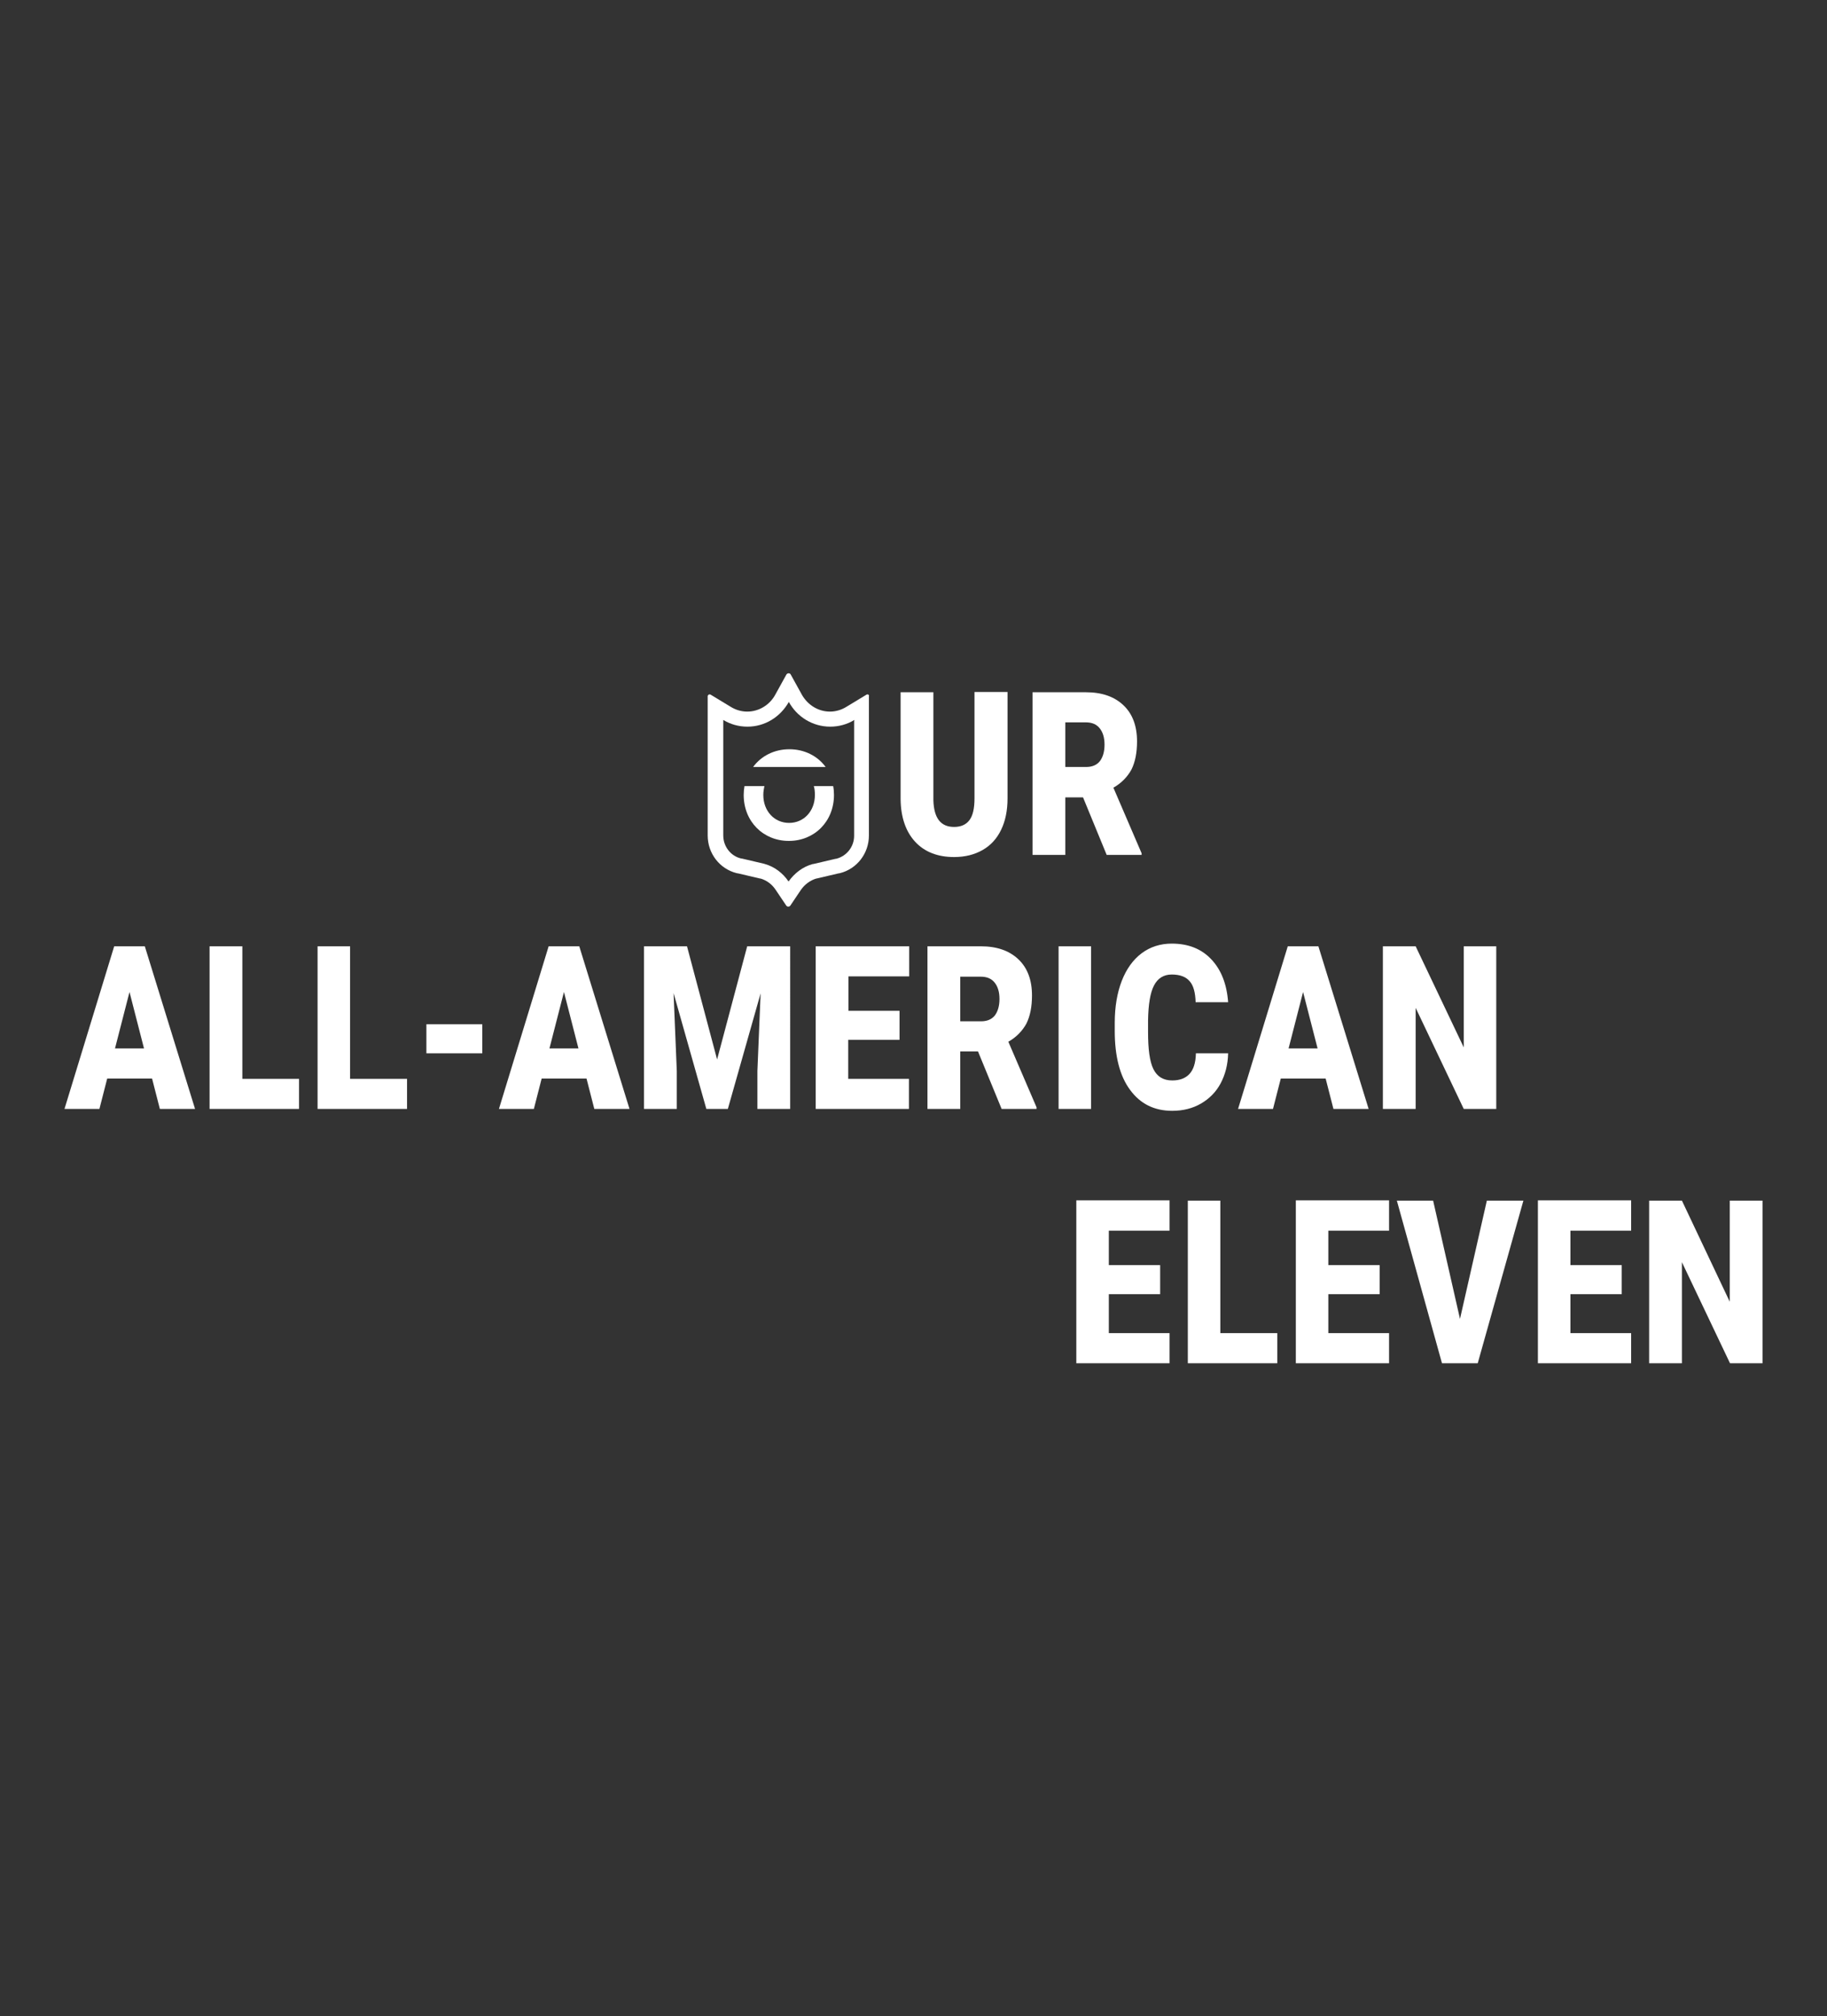<?xml version="1.0" encoding="utf-8"?>
<!-- Generator: Adobe Illustrator 25.2.3, SVG Export Plug-In . SVG Version: 6.00 Build 0)  -->
<svg version="1.1" id="Calque_1" xmlns="http://www.w3.org/2000/svg" xmlns:xlink="http://www.w3.org/1999/xlink" x="0px" y="0px"
	 viewBox="0 0 680 750" style="enable-background:new 0 0 680 750;" xml:space="preserve">
<rect x="0" y="0" width="680" height="750" fill="#333333" stroke="none"/>
<style type="text/css">
	.st0{display:none;}
	.st1{display:inline;}
	.st2{fill:#FFFFFF;}
	.st3{clip-path:url(#SVGID_2_);fill:#FFFFFF;}
	.st4{clip-path:url(#SVGID_4_);fill:#FFFFFF;}
</style>
<g id="fond" class="st0">
	<rect x="-2426" y="-62" class="st1" width="5727" height="2415"/>
</g>
<g>
	<path class="st2" d="M400.6,446.6v60.5h34.7v-11.2h-22.6v-14.5h19.1v-10.8h-19.1v-12.8h22.6v-11.3H400.6z M442.1,446.6v60.5h33.3
		v-11.2h-21.2v-49.3H442.1z M482.3,446.6v60.5H517v-11.2h-22.6v-14.5h19.1v-10.8h-19.1v-12.8h22.6v-11.3H482.3z M553.4,446.6l-10,44
		l-10-44h-13.5l16.8,60.5H550l17-60.5H553.4z M572.4,446.6v60.5h34.7v-11.2h-22.6v-14.5h19.1v-10.8h-19.1v-12.8h22.6v-11.3H572.4z
		 M643.8,446.6v37.6L626,446.6h-12.2v60.5H626v-37.6l17.9,37.6H656v-60.5H643.8z"/>
	<g>
		<defs>
			<rect id="SVGID_1_" x="24" y="242.9" width="631.9" height="264.2"/>
		</defs>
		<clipPath id="SVGID_2_">
			<use xlink:href="#SVGID_1_"  style="overflow:visible;"/>
		</clipPath>
		<path class="st3" d="M556.9,352h-12.1v37.6L526.9,352h-12.2v60.5h12.2v-37.6l17.9,37.6h12.1V352z M485,369l5.4,21h-10.8L485,369z
			 M496.3,412.5h13.1L490.7,352h-11.4l-18.5,60.5h13l2.9-11.3h16.7L496.3,412.5z M445.1,392c-0.1,3.4-0.9,5.9-2.4,7.5
			c-1.5,1.6-3.6,2.4-6.4,2.4c-3.3,0-5.6-1.4-7-4.2c-1.4-2.8-2-7.4-2-13.8v-4.3c0.1-6,0.8-10.3,2.2-13c1.4-2.7,3.6-4.1,6.6-4.1
			c3,0,5.2,0.8,6.6,2.4c1.5,1.6,2.2,4.3,2.3,7.9h12.1c-0.5-6.8-2.6-12.1-6.3-16c-3.7-3.9-8.6-5.8-14.7-5.8c-4.2,0-8,1.2-11.2,3.6
			c-3.2,2.4-5.7,5.9-7.4,10.3c-1.7,4.4-2.6,9.6-2.6,15.6v3c0,9.4,1.9,16.8,5.7,21.9c3.8,5.2,9,7.8,15.7,7.8c4,0,7.6-0.9,10.7-2.7
			c3.1-1.8,5.6-4.3,7.3-7.5c1.7-3.2,2.7-6.9,2.8-11.2H445.1z M406.1,352H394v60.5h12.1V352z M357.3,363.3h7.7c2.3,0,4,0.7,5.2,2.2
			s1.8,3.5,1.8,6.1c0,2.6-0.6,4.6-1.7,6.1c-1.2,1.5-2.9,2.2-5.2,2.2h-7.7V363.3z M372.8,412.5h13v-0.6l-10.5-24.4
			c3-1.7,5.2-4,6.7-6.7c1.4-2.8,2.1-6.3,2.1-10.5c0-5.8-1.7-10.3-5.1-13.5c-3.4-3.2-8-4.8-14-4.8h-19.8v60.5h12.2v-21.4h6.6
			L372.8,412.5z M334.9,376h-19.1v-12.8h22.6V352h-34.8v60.5h34.7v-11.2h-22.6v-14.5h19.1V376z M239.7,352v60.5h12.2v-14.1l-1.2-29
			l12.2,43.1h8l12.2-43l-1.2,28.9v14.1h12.2V352h-16l-11.2,42.1L255.7,352H239.7z M209.9,369l5.4,21h-10.8L209.9,369z M221.2,412.5
			h13.1L215.6,352h-11.4l-18.5,60.5h13l2.9-11.3h16.7L221.2,412.5z M179.5,381h-20.8v10.8h20.8V381z M130.4,352h-12.2v60.5h33.3
			v-11.2h-21.2V352z M90.2,352H78v60.5h33.3v-11.2H90.2V352z M48.2,369l5.4,21H42.8L48.2,369z M59.5,412.5h13.1L53.9,352H42.5
			L24,412.5h13l2.9-11.3h16.7L59.5,412.5z"/>
		<path class="st3" d="M396.4,268.7h7.7c2.3,0,4,0.7,5.2,2.2c1.2,1.5,1.8,3.5,1.8,6.1c0,2.6-0.6,4.6-1.7,6.1
			c-1.2,1.5-2.9,2.2-5.2,2.2h-7.7V268.7z M411.9,318h13v-0.6l-10.5-24.4c3-1.7,5.2-4,6.7-6.7c1.4-2.8,2.1-6.3,2.1-10.5
			c0-5.8-1.7-10.3-5.1-13.5c-3.4-3.2-8-4.8-14-4.8h-19.8V318h12.2v-21.4h6.6L411.9,318z M362.7,257.5V297c0,3.7-0.6,6.4-1.9,8.1
			c-1.3,1.7-3.2,2.5-5.7,2.5c-5,0-7.5-3.3-7.7-9.9v-40.2h-12.2v39.9c0.1,6.6,1.9,11.9,5.4,15.7c3.5,3.8,8.4,5.7,14.5,5.7
			c4.1,0,7.6-0.9,10.6-2.6c3-1.7,5.3-4.2,6.9-7.5c1.6-3.3,2.4-7.2,2.4-11.7v-39.6H362.7z"/>
	</g>
	<g>
		<defs>
			<rect id="SVGID_3_" x="256" y="242.9" width="75" height="99.1"/>
		</defs>
		<clipPath id="SVGID_4_">
			<use xlink:href="#SVGID_3_"  style="overflow:visible;"/>
		</clipPath>
		<path class="st4" d="M317.9,268.3v42.6c0,4.1-2.8,7.5-6.5,8.5l-0.6,0.1l-8.1,1.9l-0.2,0c-3.7,1-6.8,3.4-9,6.5
			c-2.1-3.1-5.2-5.5-8.8-6.5l-0.3-0.1l-8.1-1.9l-0.6-0.1c-3.7-0.9-6.5-4.4-6.5-8.5v-42.8l0-0.2c2.6,1.6,5.7,2.5,9,2.5
			c6.6,0,12.3-3.7,15.4-9.2c3,5.5,8.8,9.2,15.4,9.2c3.3,0,6.4-0.9,9-2.5L317.9,268.3z M322.5,258.4l-7.6,4.6c-1.8,1.1-3.9,1.7-6,1.7
			c-4.3,0-8.2-2.4-10.4-6.2l-4.2-7.6c-0.3-0.6-1.2-0.6-1.6,0l-4.2,7.6c-2.1,3.8-6.1,6.2-10.4,6.2c-2.1,0-4.2-0.6-6-1.7l-7.6-4.6
			c-0.5-0.3-1.1,0.1-1.1,0.6l0,51.8c0,6.6,4.4,12.4,10.8,14l0,0l0,0l0.6,0.1l8.1,1.9l0.2,0c2.3,0.7,4.2,2.1,5.6,4.2l3.9,5.8
			c0.4,0.6,1.2,0.6,1.6,0l3.9-5.8c1.4-2,3.4-3.5,5.7-4.2l0.1,0l0,0l0,0l8.1-1.9l0.6-0.1l0,0l0,0c6.4-1.6,10.8-7.4,10.8-14l0-51.8
			C323.6,258.5,323,258.1,322.5,258.4"/>
		<path class="st4" d="M302.9,292.4c0.3,1,0.4,2.1,0.4,3.3c0,6-4.1,10.4-9.6,10.4s-9.6-4.4-9.6-10.4c0-1.2,0.2-2.3,0.4-3.3h-7.4
			c-0.2,1.1-0.3,2.2-0.3,3.3c0,9.9,7.3,17.1,16.8,17.1c9.5,0,16.8-7.2,16.8-17.1c0-1.1-0.1-2.3-0.3-3.3h-1.4H302.9z"/>
		<path class="st4" d="M307.3,285.3c-3-4.1-7.9-6.6-13.5-6.6c-5.6,0-10.5,2.5-13.5,6.6h13.5H307.3z"/>
	</g>
</g>
</svg>
